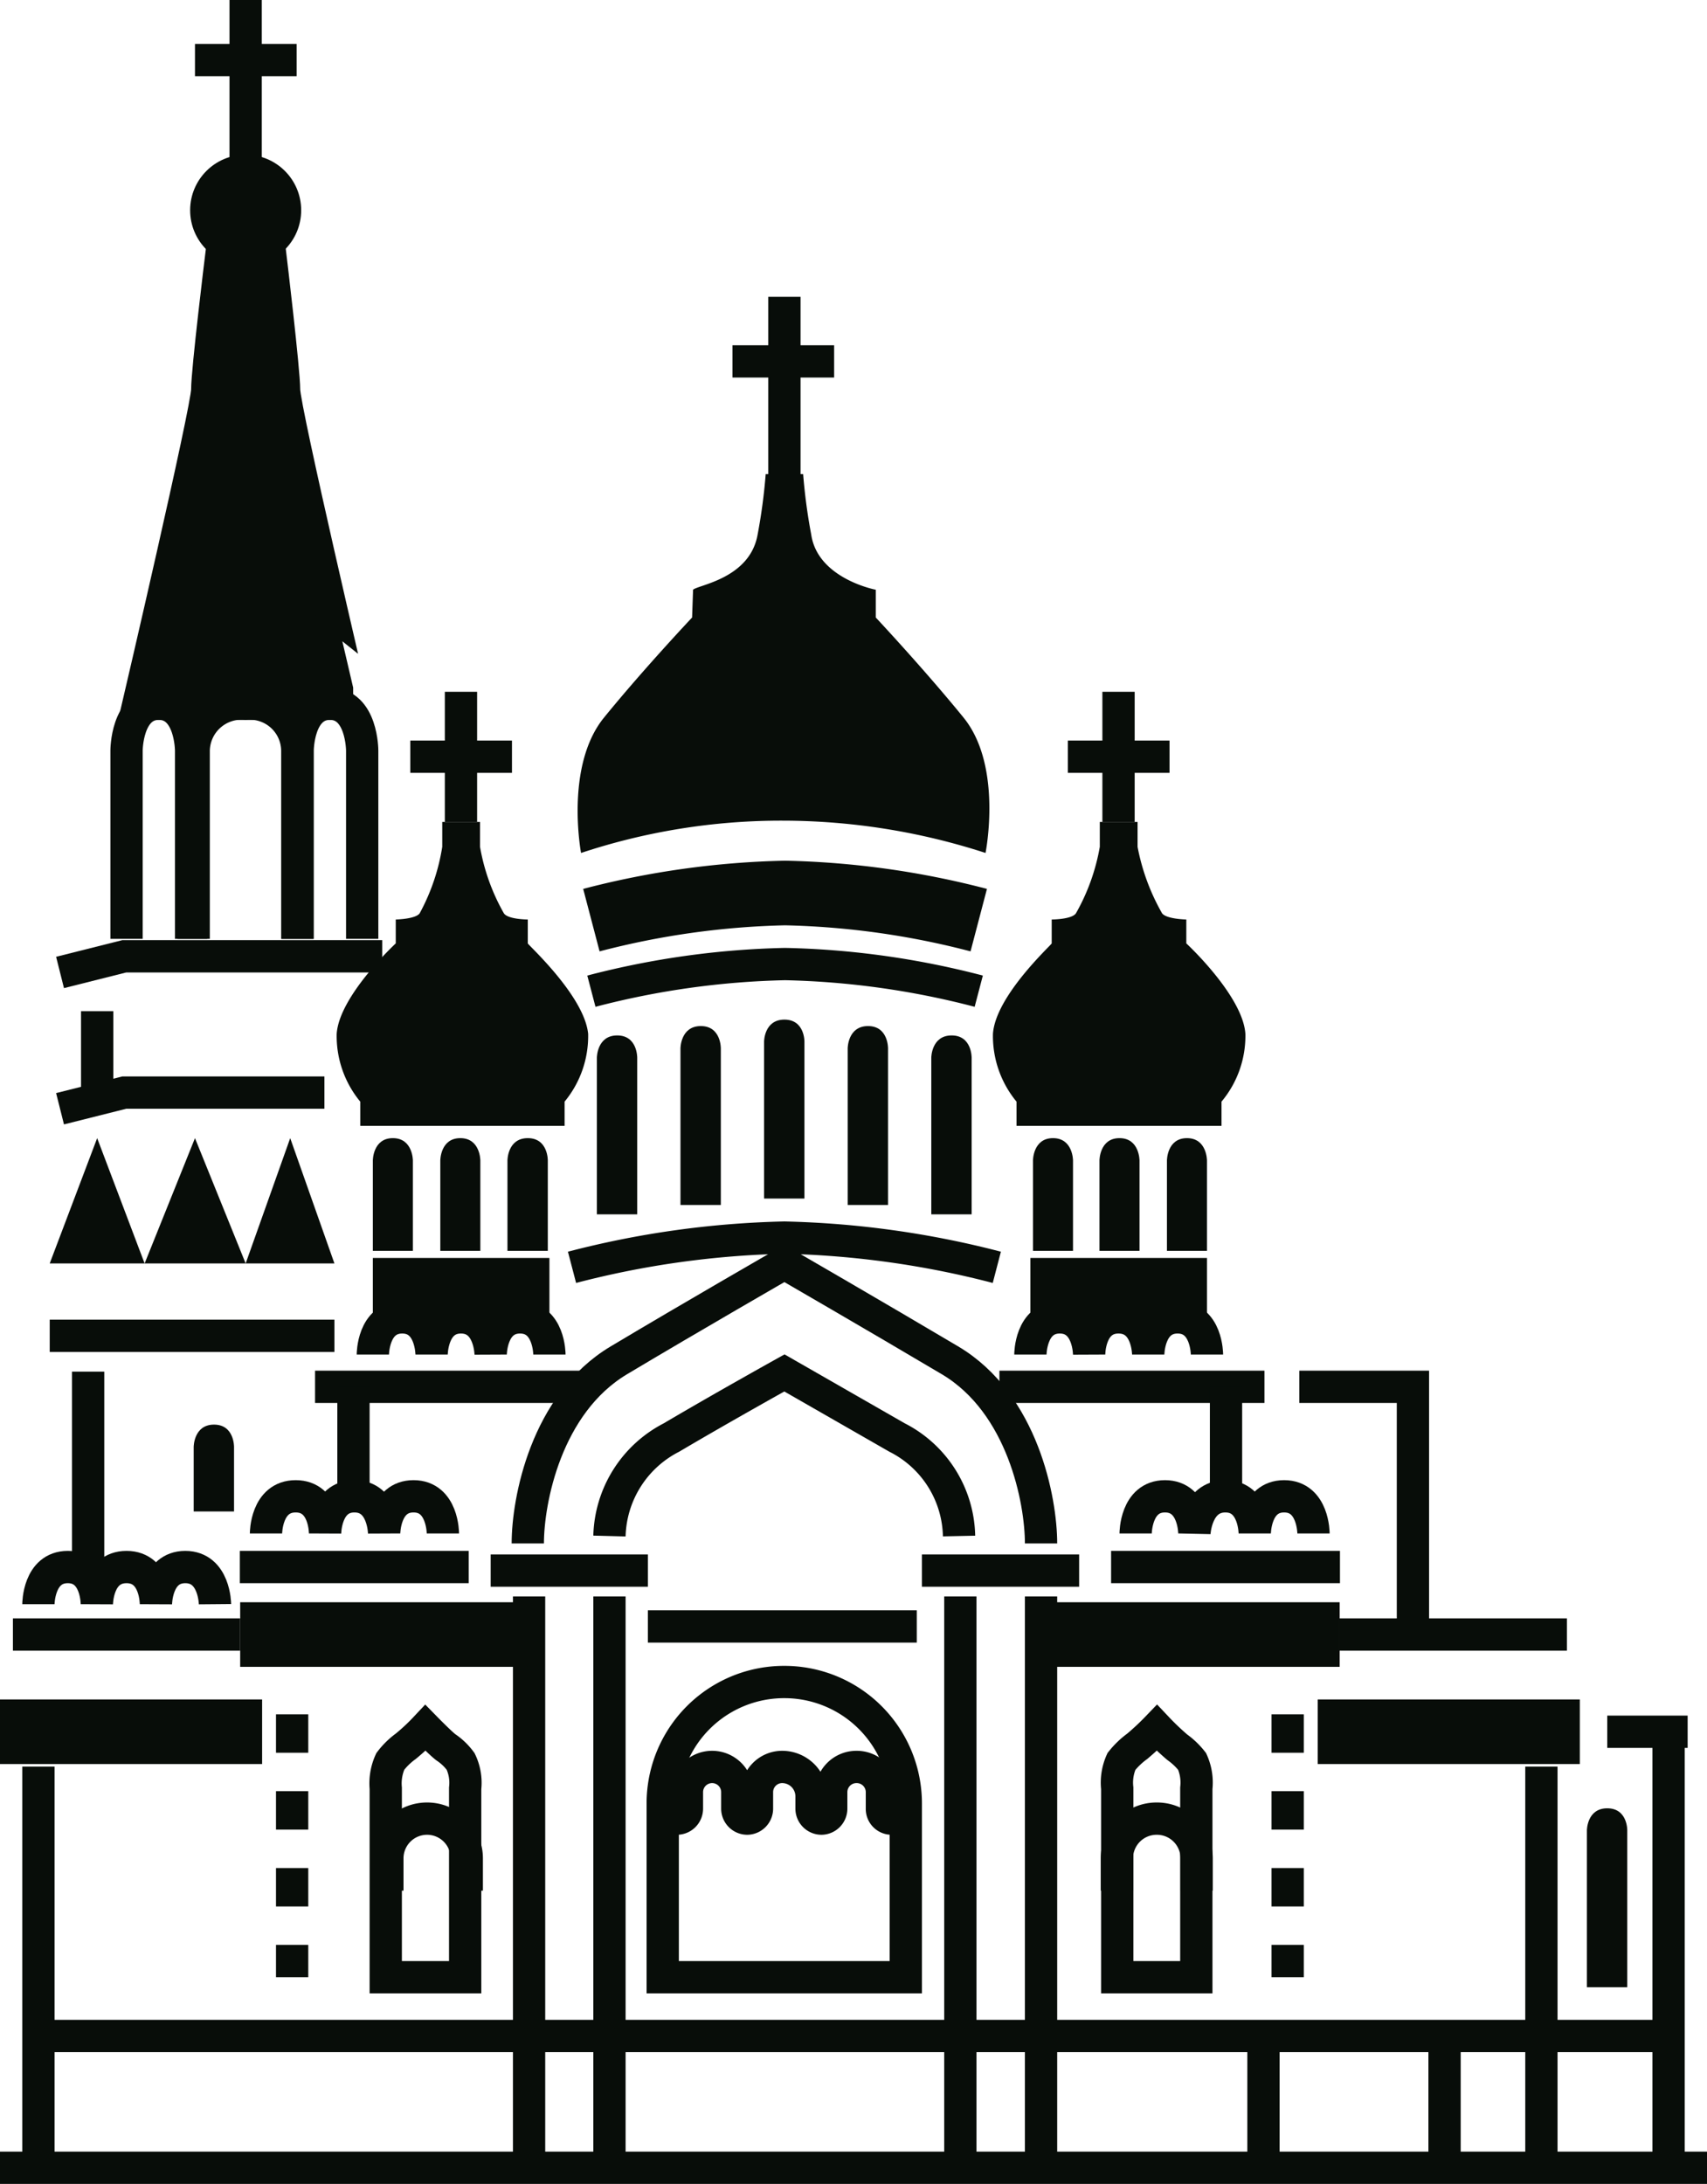 <svg xmlns="http://www.w3.org/2000/svg" viewBox="0 0 52.88 67.62">
    <defs>
        <style>.a,.b{fill:none;}.a,.b,.d,.e{stroke:#080d09;stroke-miterlimit:10;}.b{stroke-width:2px;}.c,.d,.e{fill:#080d09;}.e{stroke-dasharray:1.19 1.19;}</style>
    </defs>
    <polyline class="a" points="40.25 42.94 43.77 42.94 43.77 50.36"/>
    <line class="a" x1="47.75" y1="67.12" x2="47.75" y2="54.7"/>
    <line class="a" x1="30.96" y1="42.94" x2="39.17" y2="42.94"/>
    <line class="a" x1="48.54" y1="50.61" x2="41.5" y2="50.61"/>
    <line class="b" x1="41.5" y1="50.61" x2="32.59" y2="50.61"/>
    <line class="b" x1="48.94" y1="53.62" x2="40.82" y2="53.62"/>
    <line class="a" x1="41.51" y1="48.52" x2="34.42" y2="48.52"/>
    <path class="a" d="M37.39,41.94s0-1.15-.91-1.15-.91,1.15-.91,1.15,0-1.15-.92-1.15-.91,1.15-.91,1.15,0-1.15-.91-1.15-.91,1.15-.91,1.15"/>
    <path class="a" d="M40.69,47.48s0-1.15-.91-1.15-.91,1.15-.91,1.15,0-1.15-.91-1.15S37,47.48,37,47.48s0-1.15-.91-1.15-.91,1.15-.91,1.15"/>
    <line class="a" x1="37.98" y1="46.33" x2="37.98" y2="42.94"/>
    <line class="b" x1="37.39" y1="39.95" x2="31.92" y2="39.95"/>
    <path class="c" d="M37.39,38.73v-2.8s0-.69-.62-.69-.62.69-.62.69v2.8Z"/>
    <path class="c" d="M35.3,38.73v-2.8s0-.69-.62-.69-.62.69-.62.69v2.8Z"/>
    <path class="c" d="M32.58,29.21v-.74s.62,0,.75-.19a6.37,6.37,0,0,0,.74-2.06v-.77h1.17v.77A6.63,6.63,0,0,0,36,28.28c.14.18.75.19.75.19v.74s1.75,1.62,1.83,2.8a3.17,3.17,0,0,1-.74,2.1v.75H31.49v-.75a3.19,3.19,0,0,1-.73-2.1C30.84,30.83,32.58,29.25,32.58,29.21Z"/>
    <line class="d" x1="36.23" y1="23.43" x2="33.08" y2="23.43"/>
    <line class="d" x1="34.65" y1="25.45" x2="34.65" y2="21.42"/>
    <line class="e" x1="39.89" y1="53.08" x2="39.89" y2="61.22"/>
    <line class="a" x1="1.19" y1="67.12" x2="1.19" y2="54.7"/>
    <line class="a" x1="1.19" y1="63.04" x2="51.69" y2="63.04"/>
    <line class="a" x1="44.75" y1="67.12" x2="44.75" y2="63.26"/>
    <line class="a" x1="16.39" y1="67.12" x2="16.39" y2="49.43"/>
    <line class="a" x1="18.88" y1="67.12" x2="18.88" y2="49.43"/>
    <line class="a" x1="29.75" y1="67.12" x2="29.75" y2="49.43"/>
    <line class="a" x1="32.25" y1="67.12" x2="32.25" y2="49.43"/>
    <line class="a" x1="39.14" y1="67.12" x2="39.14" y2="63.26"/>
    <line class="a" y1="67.12" x2="52.88" y2="67.12"/>
    <line class="a" x1="9.76" y1="42.94" x2="17.98" y2="42.94"/>
    <polygon class="c" points="1.54 39.12 4.48 39.12 3.01 35.24 1.54 39.12"/>
    <polygon class="c" points="7.61 39.12 10.36 39.12 8.99 35.24 7.61 39.12"/>
    <polygon class="c" points="4.48 39.12 7.61 39.12 6.04 35.24 4.48 39.12"/>
    <line class="a" x1="1.54" y1="41.36" x2="10.36" y2="41.36"/>
    <line class="a" x1="0.4" y1="50.61" x2="7.44" y2="50.61"/>
    <line class="b" x1="7.44" y1="50.61" x2="16.35" y2="50.61"/>
    <line class="b" y1="53.62" x2="8.12" y2="53.62"/>
    <path class="a" d="M37.06,61.22V55.37a1.6,1.6,0,0,0-.13-.83,2.21,2.21,0,0,0-.46-.44,8.11,8.11,0,0,1-.63-.6,7.91,7.91,0,0,1-.61.57,2.53,2.53,0,0,0-.49.47,1.6,1.6,0,0,0-.13.83v5.85Z"/>
    <path class="a" d="M14.41,61.22V55.37a1.53,1.53,0,0,0-.14-.83,1.81,1.81,0,0,0-.46-.44c-.17-.13-.63-.6-.63-.6a6.36,6.36,0,0,1-.61.57,2.27,2.27,0,0,0-.48.47,1.64,1.64,0,0,0-.14.83v5.85Z"/>
    <path class="a" d="M20.53,61.22h7.53V55.84a3.76,3.76,0,0,0-3.76-3.76h0a3.76,3.76,0,0,0-3.77,3.76Z"/>
    <path class="a" d="M28.06,56.31h-.44a.3.3,0,0,1-.3-.31v-.51a.78.78,0,0,0-.79-.78h0a.78.78,0,0,0-.78.78V56a.31.31,0,0,1-.3.31h0a.31.31,0,0,1-.31-.31v-.38a.91.91,0,0,0-.91-.91h0a.78.78,0,0,0-.78.78V56a.31.31,0,0,1-.3.31h0a.31.31,0,0,1-.31-.31v-.51a.78.78,0,0,0-.78-.78h0a.78.78,0,0,0-.78.78V56a.31.31,0,0,1-.31.31h-.44"/>
    <path class="a" d="M34.6,58.54v-1a1.23,1.23,0,0,1,1.24-1.23h0a1.23,1.23,0,0,1,1.23,1.23v1"/>
    <path class="a" d="M12,58.54v-1a1.23,1.23,0,0,1,1.23-1.23h0a1.23,1.23,0,0,1,1.23,1.23v1"/>
    <line class="a" x1="28.56" y1="48.63" x2="33.43" y2="48.63"/>
    <line class="a" x1="7.43" y1="48.52" x2="14.52" y2="48.52"/>
    <line class="a" x1="15.2" y1="48.63" x2="20.07" y2="48.63"/>
    <path class="a" d="M16.35,47.79c0-1.32.56-4.32,2.82-5.67s5.13-3,5.13-3,2.87,1.66,5.13,3,2.82,4.35,2.82,5.67"/>
    <path class="a" d="M18.88,47.56a3.53,3.53,0,0,1,1.92-3.05c1.54-.91,3.5-2,3.5-2l3.49,2a3.5,3.5,0,0,1,1.92,3.05"/>
    <path class="a" d="M11.55,41.94s0-1.15.91-1.15.91,1.15.91,1.15,0-1.15.91-1.15.92,1.15.92,1.15,0-1.15.91-1.15.91,1.15.91,1.15"/>
    <path class="a" d="M8.24,47.48s0-1.15.92-1.15.91,1.15.91,1.15,0-1.15.91-1.15.92,1.15.92,1.15,0-1.15.91-1.15.91,1.15.91,1.15"/>
    <path class="a" d="M1.19,49.67s0-1.15.91-1.15S3,49.67,3,49.67s0-1.15.92-1.15.91,1.15.91,1.15,0-1.15.91-1.15.92,1.15.92,1.15"/>
    <line class="a" x1="10.95" y1="46.33" x2="10.95" y2="42.94"/>
    <line class="a" x1="2.73" y1="48.57" x2="2.73" y2="42.47"/>
    <line class="b" x1="11.55" y1="39.95" x2="17.02" y2="39.95"/>
    <path class="c" d="M32,38.73v-2.8s0-.69.62-.69.62.69.62.69v2.8Z"/>
    <path class="c" d="M15.72,38.73v-2.8s0-.69.63-.69.62.69.62.69v2.8Z"/>
    <path class="c" d="M6,46.8v-2s0-.69.63-.69.62.69.62.69v2Z"/>
    <path class="c" d="M11.55,38.73v-2.8s0-.69.62-.69.62.69.62.69v2.8Z"/>
    <path class="c" d="M49.16,61.53V56.67s0-.68.63-.68.62.68.62.68v4.86Z"/>
    <path class="c" d="M28.85,37.6V32.75s0-.69.63-.69.62.69.62.69V37.6Z"/>
    <path class="c" d="M26.26,37.31V32.46s0-.69.63-.69.62.69.62.69v4.85Z"/>
    <path class="c" d="M18.49,37.6V32.75s0-.69.63-.69.62.69.62.69V37.6Z"/>
    <path class="c" d="M21.08,37.31V32.46s0-.69.63-.69.62.69.62.69v4.85Z"/>
    <path class="c" d="M23.67,37.11V32.25s0-.68.63-.68.62.68.62.68v4.86Z"/>
    <path class="c" d="M13.64,38.73v-2.8s0-.69.62-.69.62.69.62.69v2.8Z"/>
    <path class="c" d="M16.35,29.21v-.74s-.61,0-.74-.19a6.37,6.37,0,0,1-.74-2.06v-.77H13.7v.77A6.37,6.37,0,0,1,13,28.28c-.13.18-.74.19-.74.19v.74s-1.75,1.62-1.83,2.8a3.19,3.19,0,0,0,.73,2.1v.75h6.33v-.75a3.19,3.19,0,0,0,.73-2.1C18.1,30.83,16.35,29.25,16.35,29.21Z"/>
    <line class="d" x1="6.04" y1="1.86" x2="9.19" y2="1.86"/>
    <line class="d" x1="22.69" y1="11.19" x2="25.84" y2="11.19"/>
    <line class="d" x1="12.71" y1="23.43" x2="15.86" y2="23.43"/>
    <line class="d" x1="14.28" y1="25.45" x2="14.28" y2="21.42"/>
    <line class="d" x1="20.07" y1="50.36" x2="28.4" y2="50.36"/>
    <line class="e" x1="9.05" y1="53.08" x2="9.05" y2="61.22"/>
    <path class="b" d="M18.32,28.49a25.82,25.82,0,0,1,6-.84,25.8,25.8,0,0,1,6,.84"/>
    <path class="a" d="M18.32,30.69a25.82,25.82,0,0,1,6-.84,25.8,25.8,0,0,1,6,.84"/>
    <path class="a" d="M17.72,39.24a28.49,28.49,0,0,1,6.58-.92,28.6,28.6,0,0,1,6.58.92"/>
    <line class="a" x1="24.3" y1="15.38" x2="24.3" y2="9.19"/>
    <path class="c" d="M21.44,19.12s-1.51,1.6-2.73,3.1S18,26.41,18,26.41a19.7,19.7,0,0,1,6.27-1,20.38,20.38,0,0,1,6.26,1s.54-2.69-.68-4.19-2.72-3.1-2.72-3.1v-.86s-1.8-.34-2-1.71a17.4,17.4,0,0,1-.25-1.87H23.72a17.4,17.4,0,0,1-.25,1.87c-.24,1.37-1.85,1.56-2,1.71"/>
    <line class="a" x1="49.79" y1="53.62" x2="52.28" y2="53.62"/>
    <line class="a" x1="51.69" y1="53.62" x2="51.69" y2="67.12"/>
    <polyline class="a" points="1.86 30.11 3.85 29.61 11.84 29.61"/>
    <polyline class="a" points="1.86 34.33 3.85 33.83 10.05 33.83"/>
    <line class="a" x1="3.01" y1="34.08" x2="3.01" y2="31.31"/>
    <path class="a" d="M9.22,29.07V23.24s0-1.45,1-1.45,1,1.45,1,1.45v5.83"/>
    <path class="a" d="M3.92,29.07V23.24s0-1.45,1-1.45,1,1.45,1,1.45v5.83"/>
    <path class="a" d="M6,29.07V23.24a1.48,1.48,0,0,1,1.61-1.45,1.47,1.47,0,0,1,1.6,1.45v5.83"/>
    <path class="d" d="M8.8,12.07c0-.6-.42-4.11-.42-4.11H6.85s-.43,3.51-.43,4.11-2.13,9.72-2.13,9.72h6.65S8.8,12.68,8.8,12.07Z"/>
    <circle class="c" cx="7.61" cy="6.51" r="1.72"/>
    <line class="d" x1="7.61" y1="5.76" x2="7.61"/>
</svg>